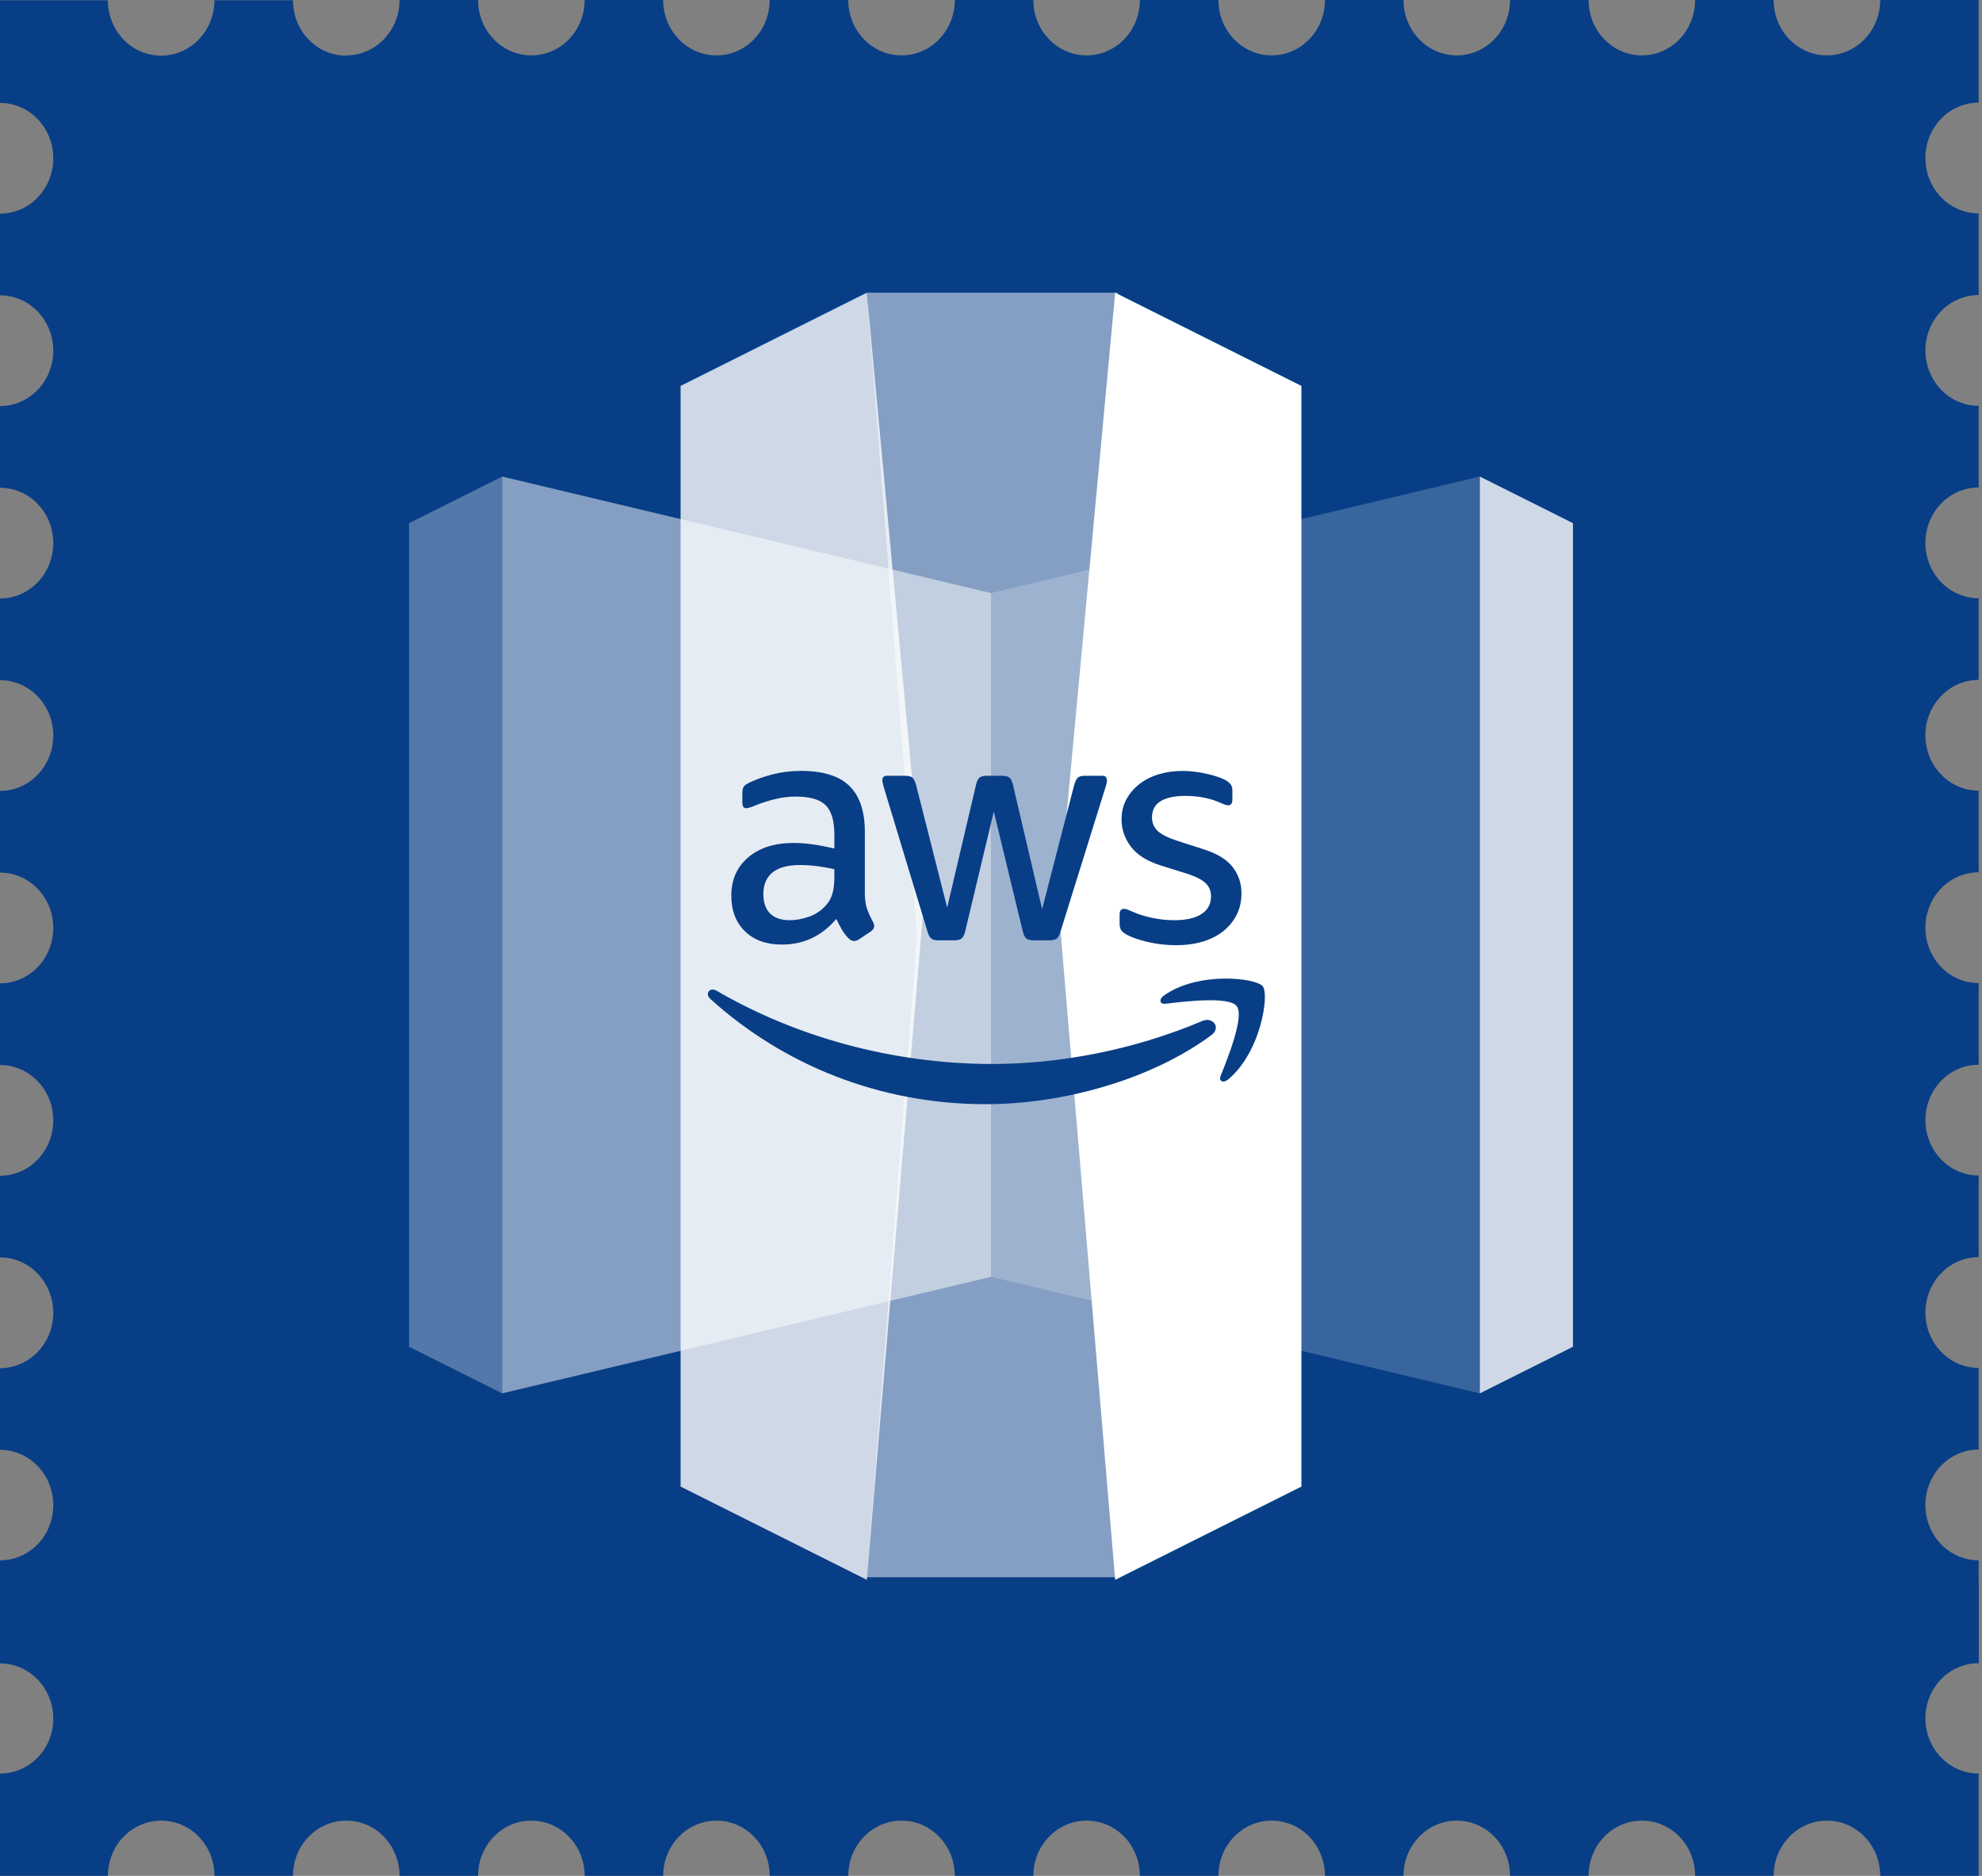 <svg width="596" height="564" viewBox="0 0 596 564" fill="none" xmlns="http://www.w3.org/2000/svg">
<rect x="0" y="0" width="596" height="564" fill="#808080" stroke="none"/>
<path d="M104.108 16.73C95.255 16.73 88.09 9.281 88.09 0.079L64.47 0.079C64.47 9.281 57.305 16.73 48.452 16.73C39.6 16.73 32.434 9.281 32.434 0.079L-2.10219e-05 0.079L-1.97243e-05 30.937C8.853 30.937 16.018 38.386 16.018 47.588C16.018 56.791 8.853 64.239 -1.83239e-05 64.239L-1.72915e-05 88.792C8.853 88.792 16.018 96.24 16.018 105.443C16.018 114.645 8.853 122.094 -1.58911e-05 122.094L-1.48587e-05 146.646C8.853 146.646 16.018 154.095 16.018 163.297C16.018 172.499 8.853 179.948 -1.34583e-05 179.948L-1.24259e-05 204.501C8.853 204.501 16.018 211.949 16.018 221.152C16.018 230.354 8.853 237.802 -1.10255e-05 237.802L-9.99305e-06 262.355C8.853 262.355 16.018 269.804 16.018 279.006C16.018 288.208 8.853 295.657 -8.5927e-06 295.657L-7.56025e-06 320.21C8.853 320.21 16.018 327.658 16.018 336.861C16.018 346.063 8.853 353.511 -6.15989e-06 353.511L-5.12745e-06 378.064C8.853 378.064 16.018 385.513 16.018 394.715C16.018 403.917 8.853 411.366 -3.72709e-06 411.366L-2.69464e-06 435.919C8.853 435.919 16.018 443.367 16.018 452.57C16.018 461.772 8.853 469.142 -1.2976e-06 469.142L0 500L32.453 500C32.453 490.798 39.619 483.349 48.471 483.349C57.324 483.349 64.489 490.798 64.489 500L88.109 500C88.109 490.798 95.274 483.349 104.127 483.349C112.979 483.349 120.145 490.798 120.145 500L143.764 500C143.764 490.798 150.93 483.349 159.783 483.349C168.635 483.349 175.801 490.798 175.801 500L199.42 500C199.42 490.798 206.586 483.349 215.438 483.349C224.291 483.349 231.456 490.798 231.456 500L255.076 500C255.076 490.798 262.241 483.349 271.094 483.349C279.946 483.349 287.112 490.798 287.112 500L310.731 500C310.731 490.798 317.897 483.349 326.75 483.349C335.602 483.349 342.768 490.798 342.768 500L366.387 500C366.387 490.798 373.553 483.349 382.405 483.349C391.258 483.349 398.423 490.798 398.423 500L422.043 500C422.043 490.798 429.208 483.349 438.061 483.349C446.913 483.349 454.079 490.798 454.079 500L477.698 500C477.698 490.798 484.864 483.349 493.717 483.349C502.569 483.349 509.735 490.798 509.735 500L533.354 500C533.354 490.798 540.52 483.349 549.372 483.349C558.225 483.349 565.39 490.798 565.39 500L595 500L595 469.142C586.147 469.142 578.982 461.693 578.982 452.491C578.982 443.288 586.147 435.84 595 435.84L595 411.287C586.147 411.287 578.982 403.839 578.982 394.636C578.982 385.434 586.147 377.985 595 377.985L595 353.433C586.147 353.433 578.982 345.984 578.982 336.782C578.982 327.579 586.147 320.131 595 320.131L595 295.578C586.147 295.578 578.982 288.13 578.982 278.927C578.982 269.725 586.147 262.276 595 262.276L595 237.724C586.147 237.724 578.982 230.275 578.982 221.073C578.982 211.87 586.147 204.422 595 204.422L595 179.869C586.147 179.869 578.982 172.421 578.982 163.218C578.982 154.016 586.147 146.567 595 146.567L595 122.015C586.147 122.015 578.982 114.566 578.982 105.364C578.982 96.161 586.147 88.713 595 88.713L595 64.16C586.147 64.16 578.982 56.712 578.982 47.509C578.982 38.307 586.147 30.858 595 30.858L595 3.48195e-06L565.39 4.82735e-06C565.39 9.202 558.225 16.651 549.372 16.651C540.52 16.651 533.354 9.202 533.354 6.28302e-06L509.735 7.35624e-06C509.735 9.202 502.569 16.651 493.717 16.651C484.864 16.651 477.698 9.202 477.698 8.8119e-06L454.079 9.88512e-06C454.079 9.202 446.913 16.651 438.061 16.651C429.208 16.651 422.043 9.202 422.043 1.13408e-05L398.423 1.2414e-05C398.423 9.202 391.258 16.651 382.405 16.651C373.553 16.651 366.387 9.202 366.387 1.38697e-05L342.768 1.49429e-05C342.768 9.202 335.602 16.651 326.75 16.651C317.897 16.651 310.731 9.202 310.731 1.63986e-05L287.112 1.74718e-05C287.112 9.202 279.946 16.651 271.094 16.651C262.241 16.651 255.076 9.202 255.076 1.89274e-05L231.456 2.00007e-05C231.456 9.202 224.291 16.651 215.438 16.651C206.586 16.651 199.42 9.202 199.42 2.14563e-05L175.801 2.25295e-05C175.801 9.202 168.635 16.651 159.783 16.651C150.93 16.651 143.764 9.202 143.764 2.39852e-05L120.145 2.50584e-05C120.145 9.202 112.979 16.651 104.127 16.651L104.108 16.73Z" fill="#083E86"/>
<path d="M16.018 459.079C16.018 468.249 8.853 475.672 -3.71422e-06 475.672L-2.68534e-06 500.14C8.853 500.14 16.018 507.563 16.018 516.733C16.018 525.904 8.853 533.248 -1.29312e-06 533.248L0 564L32.453 564C32.453 554.829 39.619 547.407 48.471 547.407C57.324 547.407 64.489 554.829 64.489 564L88.109 564C88.109 554.829 95.274 547.407 104.127 547.407C112.979 547.407 120.145 554.829 120.145 564L143.764 564C143.764 554.829 150.93 547.407 159.783 547.407C168.635 547.407 175.801 554.829 175.801 564L199.42 564C199.42 554.829 206.586 547.407 215.438 547.407C224.291 547.407 231.456 554.829 231.456 564L255.076 564C255.076 554.829 262.241 547.407 271.094 547.407C279.946 547.407 287.112 554.829 287.112 564L310.731 564C310.731 554.829 317.897 547.407 326.75 547.407C335.602 547.407 342.768 554.829 342.768 564L366.387 564C366.387 554.829 373.553 547.407 382.405 547.407C391.258 547.407 398.423 554.829 398.423 564L422.043 564C422.043 554.829 429.208 547.407 438.061 547.407C446.913 547.407 454.079 554.829 454.079 564L477.698 564C477.698 554.829 484.864 547.407 493.717 547.407C502.569 547.407 509.735 554.829 509.735 564L533.354 564C533.354 554.829 540.52 547.407 549.372 547.407C558.225 547.407 565.39 554.829 565.39 564L595 564L595 533.248C586.147 533.248 578.982 525.825 578.982 516.655C578.982 507.484 586.147 500.061 595 500.061L595 475.593C586.147 475.593 578.982 468.171 578.982 459L16.018 459.079Z" fill="#083E86"/>
<path d="M298 383.899L445 418.94V143.283L298 178.323V383.899Z" fill="white" fill-opacity="0.2"/>
<path d="M445 143.283L473 157.299V404.924L445 418.94V143.283Z" fill="white" fill-opacity="0.8"/>
<path d="M298 383.899L151 418.94V143.283L298 178.323V383.899Z" fill="white" fill-opacity="0.5"/>
<path d="M151 143.283L123 157.299V404.924L151 418.94V143.283Z" fill="white" fill-opacity="0.3"/>
<path d="M335.341 475.004L391.341 446.972V116.032L335.341 88L318.221 271.771L335.341 475.004Z" fill="white"/>
<path d="M260.66 475.004L204.66 446.972V116.032L260.66 88L277.781 271.771L260.66 475.004Z" fill="white" fill-opacity="0.8"/>
<path d="M260.66 88H336.1L319.284 281.111L336.1 474.223H260.66L275.77 281.111L260.66 88Z" fill="white" fill-opacity="0.5"/>
<path d="M260.058 268.186C260.058 270.272 260.269 271.928 260.693 273.161C261.116 274.399 261.718 275.731 262.497 277.165C262.754 277.622 262.887 278.04 262.887 278.43C262.887 279.016 262.531 279.568 261.812 280.092L258.303 282.434C257.785 282.758 257.295 282.925 256.844 282.925C256.259 282.925 255.708 282.669 255.19 282.144C254.41 281.364 253.742 280.499 253.19 279.557C252.639 278.614 252.071 277.527 251.486 276.289C247.131 281.431 241.672 284.001 235.111 284.001C230.433 284.001 226.729 282.669 224 279.997C221.271 277.332 219.906 273.752 219.906 269.263C219.906 264.517 221.594 260.692 224.975 257.797C228.35 254.903 232.9 253.453 238.62 253.453C240.503 253.453 242.469 253.598 244.518 253.894C246.568 254.189 248.696 254.597 250.901 255.115V251.016C250.901 246.79 250.021 243.812 248.272 242.089C246.518 240.365 243.494 239.501 239.205 239.501C237.256 239.501 235.256 239.746 233.212 240.232C231.168 240.722 229.169 241.352 227.219 242.133C226.311 242.523 225.66 242.769 225.27 242.864C224.88 242.958 224.59 243.009 224.395 243.009C223.616 243.009 223.226 242.423 223.226 241.252V238.52C223.226 237.611 223.354 236.958 223.616 236.568C223.872 236.177 224.395 235.787 225.175 235.397C227.124 234.421 229.464 233.579 232.193 232.859C234.922 232.146 237.813 231.783 240.865 231.783C247.493 231.783 252.349 233.294 255.435 236.322C258.521 239.345 260.063 243.918 260.063 250.035V268.186H260.058ZM237.445 276.679C239.266 276.679 241.182 276.339 243.198 275.653C245.215 274.973 246.964 273.785 248.462 272.09C249.37 271.053 250.005 269.86 250.361 268.526C250.717 267.194 250.896 265.582 250.896 263.697V261.355C249.27 260.965 247.565 260.658 245.777 260.43C243.989 260.201 242.252 260.089 240.564 260.089C236.86 260.089 234.098 260.837 232.276 262.331C230.455 263.831 229.547 265.978 229.547 268.772C229.547 271.376 230.232 273.345 231.591 274.677C232.956 276.01 234.905 276.679 237.439 276.679H237.445ZM282.186 282.73C281.211 282.73 280.493 282.552 280.042 282.195C279.585 281.838 279.195 281.107 278.872 279.997L265.811 236.863C265.483 235.759 265.327 235.006 265.327 234.622C265.327 233.713 265.778 233.255 266.691 233.255H272.149C273.185 233.255 273.921 233.434 274.344 233.791C274.767 234.148 275.14 234.884 275.463 235.988L284.82 272.876L293.492 235.988C293.748 234.884 294.111 234.153 294.567 233.791C295.018 233.434 295.77 233.255 296.806 233.255H301.29C302.331 233.255 303.078 233.434 303.534 233.791C303.986 234.148 304.348 234.884 304.604 235.988L313.376 273.367L323.023 235.982C323.346 234.878 323.719 234.148 324.142 233.785C324.565 233.428 325.295 233.25 326.336 233.25H331.5C332.407 233.25 332.864 233.707 332.864 234.616C332.864 234.878 332.831 235.168 332.769 235.492C332.703 235.821 332.575 236.272 332.38 236.858L318.929 279.992C318.6 281.101 318.211 281.832 317.759 282.189C317.302 282.546 316.59 282.724 315.615 282.724H310.836C309.795 282.724 309.048 282.529 308.592 282.139C308.135 281.749 307.778 281.001 307.522 279.891L298.845 243.979L290.268 279.891C290.006 281.001 289.649 281.749 289.198 282.139C288.741 282.529 287.995 282.724 286.954 282.724H282.175L282.186 282.73ZM353.728 284.196C350.804 284.196 347.947 283.873 345.151 283.221C342.355 282.574 340.21 281.821 338.718 280.973C337.81 280.455 337.236 279.936 337.013 279.412C336.785 278.893 336.674 278.375 336.674 277.85V275.018C336.674 273.847 337.097 273.261 337.944 273.261C338.267 273.261 338.607 273.328 338.968 273.456C339.325 273.59 339.798 273.785 340.383 274.042C342.266 274.889 344.315 275.542 346.521 275.993C348.727 276.451 350.938 276.679 353.149 276.679C356.658 276.679 359.37 276.06 361.286 274.822C363.202 273.59 364.16 271.828 364.16 269.553C364.16 267.991 363.659 266.692 362.651 265.649C361.642 264.606 359.777 263.63 357.047 262.722L348.955 260.184C344.861 258.885 341.887 257 340.038 254.524C338.189 252.054 337.259 249.355 337.259 246.427C337.259 244.085 337.76 242.022 338.768 240.232C339.776 238.442 341.107 236.914 342.761 235.642C344.415 234.376 346.354 233.412 348.559 232.765C350.765 232.118 353.104 231.789 355.577 231.789C356.808 231.789 358.061 231.872 359.331 232.034C360.601 232.196 361.798 232.408 362.934 232.67C364.071 232.932 365.129 233.222 366.104 233.545C367.078 233.874 367.858 234.198 368.443 234.521C369.223 234.979 369.774 235.436 370.103 235.888C370.426 236.345 370.587 236.958 370.587 237.744V240.377C370.587 241.548 370.164 242.133 369.318 242.133C368.861 242.133 368.148 241.905 367.173 241.447C363.987 240.02 360.411 239.3 356.452 239.3C353.266 239.3 350.798 239.824 349.044 240.862C347.29 241.905 346.415 243.561 346.415 245.842C346.415 247.403 346.966 248.719 348.069 249.795C349.172 250.866 351.222 251.892 354.213 252.868L362.105 255.405C366.132 256.71 369.011 258.495 370.732 260.775C372.453 263.05 373.316 265.655 373.316 268.582C373.316 270.991 372.832 273.155 371.857 275.074C370.882 276.992 369.535 278.637 367.814 280.003C366.092 281.369 364.026 282.412 361.626 283.126C359.22 283.839 356.591 284.196 353.734 284.196H353.728Z" fill="#083E86"/>
<path d="M298.371 319.904C318.695 319.904 341.04 315.682 361.598 306.949C364.7 305.633 367.301 308.99 364.266 311.237C345.931 324.789 319.341 331.993 296.45 331.993C264.363 331.993 235.473 320.121 213.607 300.352C211.891 298.802 213.418 296.678 215.484 297.882C239.071 311.628 268.239 319.904 298.371 319.904Z" fill="#083E86"/>
<path d="M369.35 324.532C367.835 325.798 366.398 325.124 367.066 323.451V323.445C369.283 317.913 374.24 305.522 371.89 302.511C369.551 299.513 356.458 301.081 350.521 301.792L350.474 301.797C348.681 302.009 348.403 300.442 350.018 299.31C360.517 291.932 377.716 294.063 379.715 296.533C381.731 299.026 379.186 316.291 369.35 324.532Z" fill="#083E86"/>
</svg>
